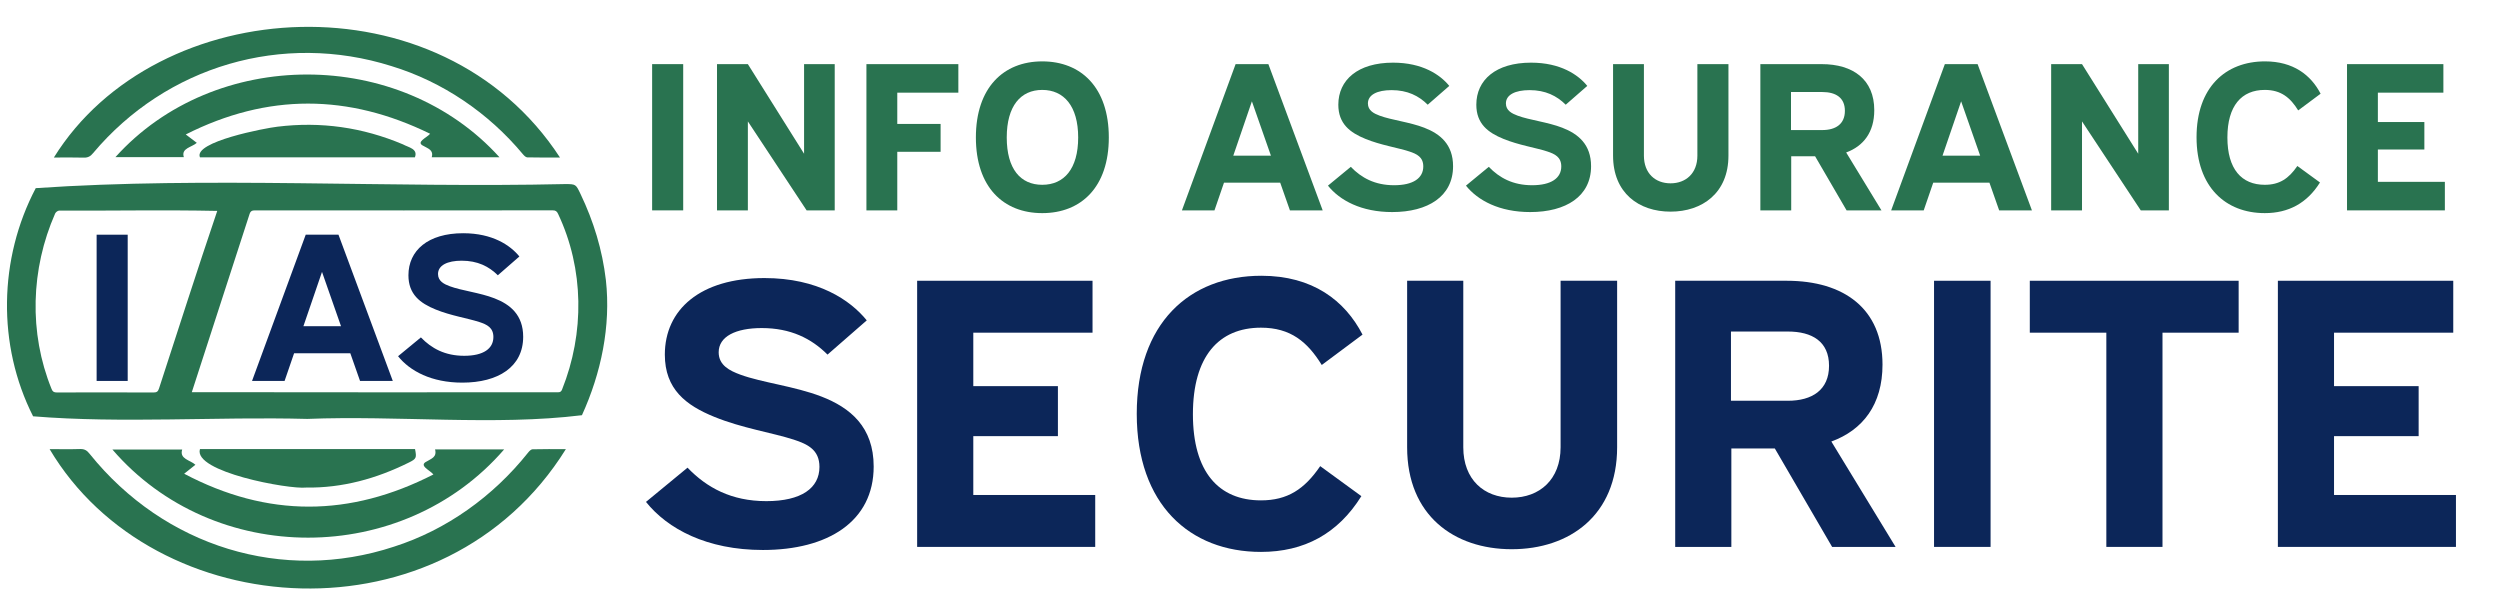 <?xml version="1.0" encoding="UTF-8"?>
<svg xmlns="http://www.w3.org/2000/svg" id="Calque_1" data-name="Calque 1" viewBox="0 0 4160.06 1024">
  <defs>
    <style>
      .cls-1 {
        fill: #297350;
      }

      .cls-1, .cls-2 {
        stroke-width: 0px;
      }

      .cls-2 {
        fill: #0c2659;
      }
    </style>
  </defs>
  <path class="cls-2" d="M212.49,390.54v243.35h-51.7v-243.35h51.7Z"></path>
  <g>
    <path class="cls-1" d="M1136.86,106.71v243.35h-51.7V106.71h51.7Z"></path>
    <path class="cls-1" d="M1244.46,106.71l93.54,149.11V106.71h50.99v243.35h-46.77l-97.76-148.05v148.05h-51.34V106.71h51.34Z"></path>
    <path class="cls-1" d="M1594.72,106.71v47.47h-101.63v52.05h72.09v46.42h-72.09v97.41h-51.34V106.71h152.98Z"></path>
    <path class="cls-1" d="M1845.1,228.74c0,82.64-46.07,125.9-110.78,125.9s-110.42-43.25-110.42-125.9,45.72-126.6,110.42-126.6,110.78,43.61,110.78,126.6ZM1675.25,228.74c0,52.4,22.86,78.77,59.08,78.77s59.78-26.38,59.78-78.77-23.91-79.12-59.78-79.12-59.08,26.73-59.08,79.12Z"></path>
    <path class="cls-1" d="M2110.6,106.71l90.38,243.35h-54.51l-16.18-46.07h-93.54l-15.83,46.07h-54.16l89.32-243.35h54.51ZM2052.23,258.99h62.6l-31.65-90.38-30.95,90.38Z"></path>
    <path class="cls-1" d="M2247.75,277.62c17.58,18.29,40.09,30.6,72.09,30.6s48.53-11.96,48.53-31.3c0-15.47-10.55-20.75-23.56-24.97-19.69-6.33-47.48-10.55-72.44-20.75-26.02-10.55-45.37-25.32-45.37-56.97,0-41.15,32.35-69.98,91.08-69.98,48.88,0,78.42,20.04,93.54,38.68l-35.87,31.3c-14.77-14.77-33.76-24.27-60.14-24.27-23.91,0-39.39,7.74-39.39,22.16,0,11.96,10.2,16.88,19.69,20.4,20.04,7.39,49.58,10.55,74.2,20.04,26.38,10.2,47.83,27.78,47.83,64,0,50.29-41.85,76.31-101.28,76.31-51.34,0-87.21-19.34-106.91-43.96l37.98-31.3Z"></path>
    <path class="cls-1" d="M2477.39,277.62c17.58,18.29,40.09,30.6,72.09,30.6s48.53-11.96,48.53-31.3c0-15.47-10.55-20.75-23.56-24.97-19.69-6.33-47.48-10.55-72.44-20.75-26.02-10.55-45.37-25.32-45.37-56.97,0-41.15,32.35-69.98,91.08-69.98,48.88,0,78.42,20.04,93.54,38.68l-35.87,31.3c-14.77-14.77-33.76-24.27-60.14-24.27-23.91,0-39.39,7.74-39.39,22.16,0,11.96,10.2,16.88,19.69,20.4,20.04,7.39,49.58,10.55,74.2,20.04,26.38,10.2,47.83,27.78,47.83,64,0,50.29-41.85,76.31-101.28,76.31-51.34,0-87.21-19.34-106.91-43.96l37.98-31.3Z"></path>
    <path class="cls-1" d="M2735.51,106.71v152.27c0,29.54,18.99,46.07,44.31,46.07s44.66-16.53,44.66-46.07V106.71h51.7v152.27c0,62.25-43.61,93.19-96.36,93.19s-95.65-30.95-95.65-93.19V106.71h51.34Z"></path>
    <path class="cls-1" d="M3031.26,106.71c52.4,0,87.57,25.67,87.57,76.66,0,36.57-17.94,59.78-46.77,70.33l58.73,96.36h-58.03l-52.4-90.03h-39.74v90.03h-51.34V106.71h101.98ZM2980.27,216.43h52.05c22.16,0,37.63-9.85,37.63-32s-15.47-31.3-37.63-31.3h-52.05v63.3Z"></path>
    <path class="cls-1" d="M3290.79,106.71l90.38,243.35h-54.51l-16.18-46.07h-93.54l-15.83,46.07h-54.16l89.32-243.35h54.51ZM3232.41,258.99h62.6l-31.65-90.38-30.95,90.38Z"></path>
    <path class="cls-1" d="M3464.51,106.71l93.54,149.11V106.71h50.99v243.35h-46.77l-97.76-148.05v148.05h-51.34V106.71h51.34Z"></path>
    <path class="cls-1" d="M3824.26,183.73c-13.01-21.1-28.49-34.11-55.56-34.11-38.68,0-62.25,26.38-62.25,79.12s23.56,78.77,62.25,78.77c24.27,0,39.74-10.2,54.16-31.3l37.63,27.43c-21.45,34.46-52.4,50.99-91.79,50.99-65.06,0-113.59-43.25-113.59-126.25s48.18-126.25,113.94-126.25c46.77,0,76.31,22.51,92.49,53.81l-37.28,27.78Z"></path>
    <path class="cls-1" d="M4065.85,106.71v47.47h-109.02v48.88h77.37v45.72h-77.37v53.8h111.48v47.48h-162.82V106.71h160.36Z"></path>
    <path class="cls-2" d="M1144.07,778.23c32,33.28,72.96,55.68,131.2,55.68s88.32-21.76,88.32-56.96c0-28.16-19.2-37.76-42.88-45.44-35.84-11.52-86.4-19.2-131.84-37.76-47.36-19.2-82.56-46.08-82.56-103.68,0-74.88,58.88-127.36,165.76-127.36,88.96,0,142.72,36.48,170.24,70.4l-65.28,56.96c-26.88-26.88-61.44-44.16-109.44-44.16-43.52,0-71.68,14.08-71.68,40.32,0,21.76,18.56,30.72,35.84,37.12,36.48,13.44,90.24,19.2,135.04,36.48,48,18.56,87.04,50.56,87.04,116.48,0,91.52-76.16,138.88-184.32,138.88-93.44,0-158.72-35.2-194.56-80l69.12-56.96Z"></path>
    <path class="cls-2" d="M1817.99,467.19v86.4h-198.4v88.96h140.8v83.2h-140.8v97.92h202.88v86.4h-296.32v-442.88h291.84Z"></path>
    <path class="cls-2" d="M2199.43,607.35c-23.68-38.4-51.84-62.08-101.12-62.08-70.4,0-113.28,48-113.28,144s42.88,143.36,113.28,143.36c44.16,0,72.32-18.56,98.56-56.96l68.48,49.92c-39.04,62.72-95.36,92.8-167.04,92.8-118.4,0-206.72-78.72-206.72-229.76s87.68-229.76,207.36-229.76c85.12,0,138.88,40.96,168.32,97.92l-67.84,50.56Z"></path>
    <path class="cls-2" d="M2434.94,467.19v277.12c0,53.76,34.56,83.84,80.64,83.84s81.28-30.08,81.28-83.84v-277.12h94.08v277.12c0,113.28-79.36,169.6-175.36,169.6s-174.08-56.32-174.08-169.6v-277.12h93.44Z"></path>
    <path class="cls-2" d="M2973.17,467.19c95.36,0,159.36,46.72,159.36,139.52,0,66.56-32.64,108.8-85.12,128l106.88,175.36h-105.6l-95.36-163.84h-72.32v163.84h-93.44v-442.88h185.6ZM2880.37,666.87h94.72c40.32,0,68.48-17.92,68.48-58.24s-28.16-56.96-68.48-56.96h-94.72v115.2Z"></path>
    <path class="cls-2" d="M3312.37,467.19v442.88h-94.08v-442.88h94.08Z"></path>
    <path class="cls-2" d="M3725.16,467.19v86.4h-126.72v356.48h-93.44v-356.48h-127.36v-86.4h347.52Z"></path>
    <path class="cls-2" d="M4082.28,467.19v86.4h-198.4v88.96h140.8v83.2h-140.8v97.92h202.88v86.4h-296.32v-442.88h291.84Z"></path>
  </g>
  <g>
    <path class="cls-2" d="M563.24,390.54l90.38,243.35h-54.51l-16.18-46.07h-93.54l-15.83,46.07h-54.16l89.32-243.35h54.51ZM504.87,542.82h62.6l-31.65-90.38-30.95,90.38Z"></path>
    <path class="cls-2" d="M700.39,561.45c17.58,18.29,40.09,30.6,72.09,30.6s48.53-11.96,48.53-31.3c0-15.47-10.55-20.75-23.56-24.97-19.69-6.33-47.48-10.55-72.44-20.75-26.02-10.55-45.37-25.32-45.37-56.97,0-41.15,32.35-69.98,91.08-69.98,48.88,0,78.42,20.04,93.54,38.68l-35.87,31.3c-14.77-14.77-33.76-24.27-60.14-24.27-23.91,0-39.39,7.74-39.39,22.16,0,11.96,10.2,16.88,19.69,20.4,20.04,7.39,49.58,10.55,74.2,20.04,26.38,10.2,47.83,27.78,47.83,64,0,50.29-41.85,76.31-101.28,76.31-51.34,0-87.21-19.34-106.91-43.96l37.98-31.3Z"></path>
  </g>
  <g>
    <path class="cls-1" d="M511.08,697.08c-150.97-4-307.89,7.78-456.02-4.34C-4.92,574.26-2.19,430.29,59.48,313.08c285.95-19.57,588.98-.04,880.5-6.77,18.34.01,18.16.12,26.03,16.53,21.78,45.44,36.29,93.04,42.17,143.1,8.54,76.84-7.94,154.98-39.82,224.98-145.03,17.91-306.82.11-457.28,6.18v-.02ZM319.18,652.58c202.04.06,403.95.54,605.98.17,3.96,0,8.07.93,10.13-4.57,37.59-93.83,36.81-200.44-6.6-292.24-2.04-4.49-4.26-5.96-9.14-5.94-164.82.35-329.65.08-494.47.08-4.75,0-7.97.39-9.78,6.03-31.9,99.19-64.21,197.12-96.11,296.47ZM361.51,350.95c-87.47-1.88-175.47-.1-263.13-.49-2.27,0-5.69,2.65-6.64,4.89-40.54,92.22-43.96,198.4-5.9,291.99,1.67,4.36,3.96,5.73,8.58,5.72,53.72-.15,107.43-.16,161.15.04,5.29.02,7.42-1.64,9.07-6.75,32.15-98.67,63.53-197.02,96.87-295.39Z"></path>
    <path class="cls-1" d="M89.63,262.12c170.59-274.79,643.85-304.68,842.18-.02-19.51,0-37.01.22-54.49-.24-2.48-.07-5.36-3.03-7.25-5.31-57-68.45-133.44-120.59-218.72-146.59-181.14-57.14-374.47-.21-496.42,144.81-4.17,5.2-8.47,7.73-15.37,7.52-16.33-.5-32.69-.16-49.94-.16Z"></path>
    <path class="cls-1" d="M309.12,223.72c6.85,5.22,12.21,9.29,18.36,13.97-8.36,7.46-26.49,8.87-21.56,23.8h-113.86c165.23-183.59,473.39-183.09,639.09.19h-112.72c3.38-12.17-6.26-14.39-13.27-18.63-14.47-6.44,4.84-13.62,10.58-20.45-136.09-66.58-270.36-67.64-406.62,1.13Z"></path>
    <g>
      <path class="cls-1" d="M82.55,747.35c174.01,293.15,656.76,325.03,859.07.02-19.9,0-37.75-.23-55.58.26-2.53.07-5.47,3.23-7.39,5.67-58.14,73.02-136.12,128.64-223.11,156.39-184.77,60.96-381.98.22-506.37-154.48-4.26-5.55-8.64-8.25-15.68-8.02-16.66.53-33.34.17-50.94.17Z"></path>
      <path class="cls-1" d="M306.45,788.31c6.99-5.56,12.45-9.91,18.73-14.91-8.53-7.96-27.03-9.47-21.99-25.39h-116.15c168.54,195.86,482.88,195.32,651.9-.2h-114.98c3.45,12.98-6.39,15.35-13.54,19.88-14.76,6.87,4.93,14.53,10.8,21.82-138.82,71.03-275.78,72.16-414.77-1.2Z"></path>
    </g>
    <path class="cls-1" d="M332.76,747.28h357.87c2.89,14.7,2.23,16.21-10.34,22.45-53.86,26.75-110.67,42.49-171,41.59-28.58,3.17-188.52-26.1-176.54-64.04Z"></path>
    <path class="cls-1" d="M690.39,261.79h-357.64c-11.48-25.86,109.18-48.75,128.87-50.96,72.21-8.89,141.85,1.07,208.86,29.39,9.25,5.16,25.45,7.27,19.91,21.57Z"></path>
  </g>
</svg>
